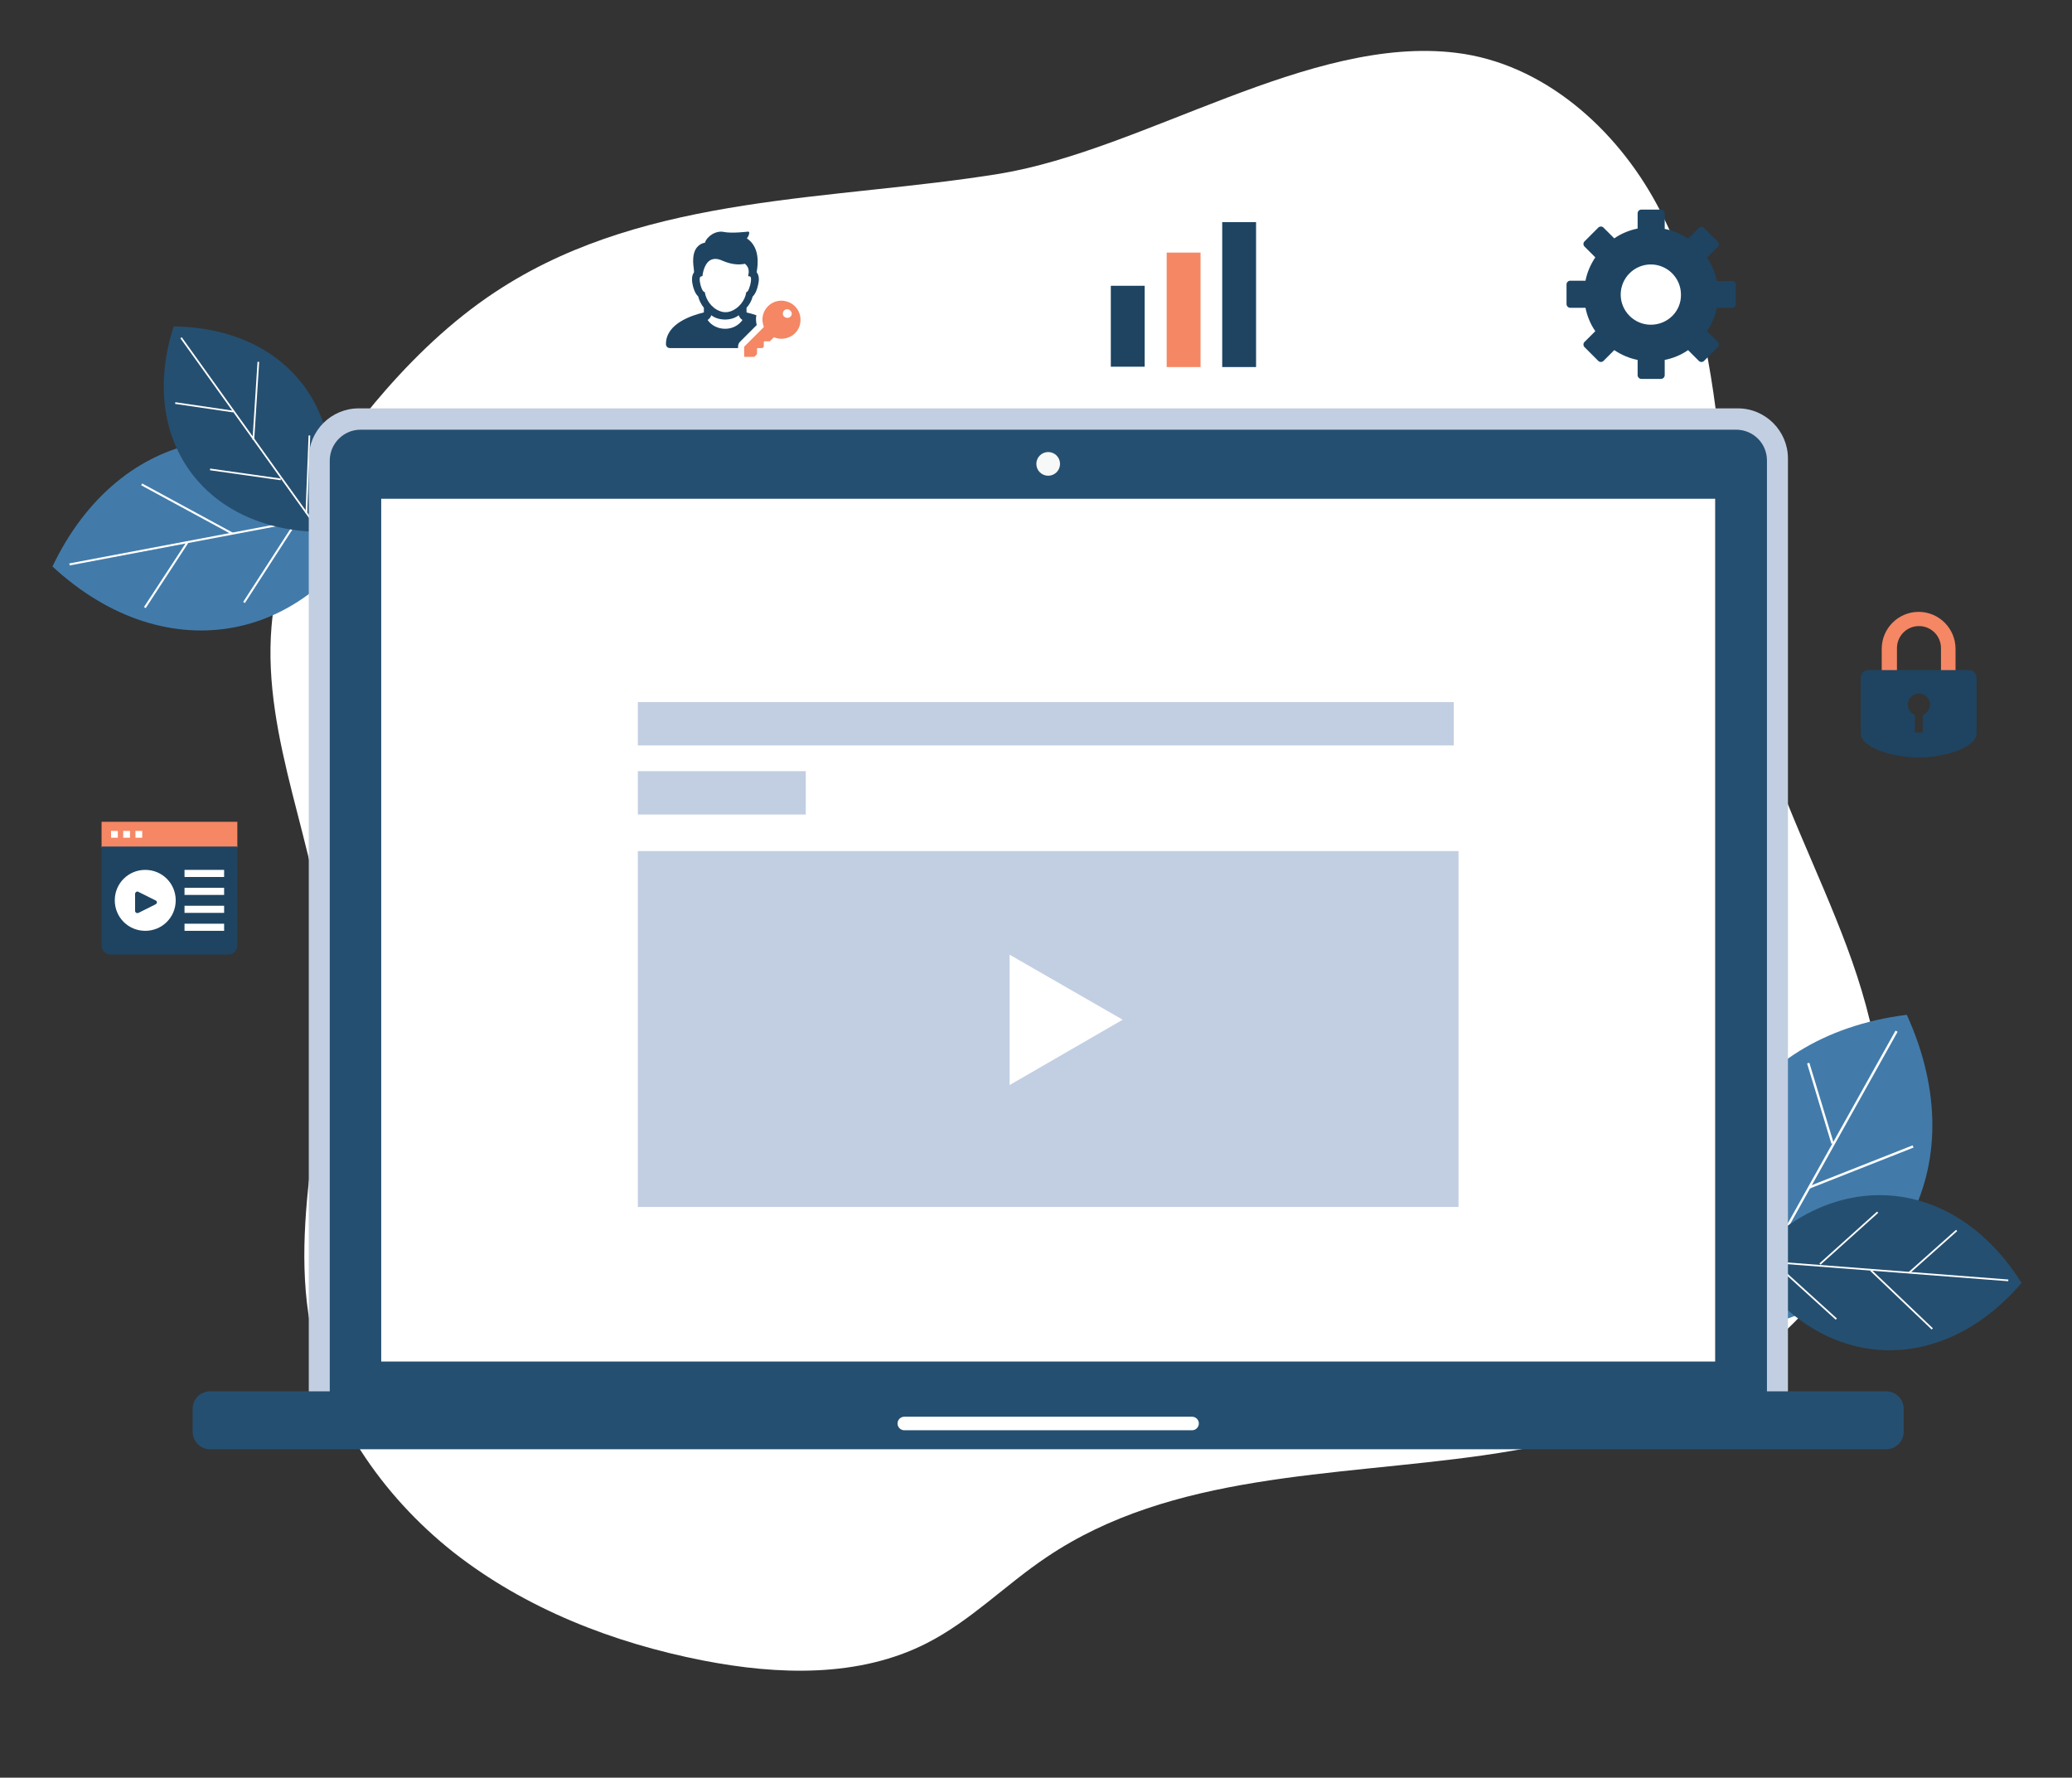 <?xml version="1.0" encoding="UTF-8" standalone="no"?>
<!DOCTYPE svg PUBLIC "-//W3C//DTD SVG 1.1//EN" "http://www.w3.org/Graphics/SVG/1.1/DTD/svg11.dtd">
<svg width="100%" height="100%" viewBox="0 0 612 525" version="1.1" xmlns="http://www.w3.org/2000/svg" xmlns:xlink="http://www.w3.org/1999/xlink" xml:space="preserve" xmlns:serif="http://www.serif.com/" style="fill-rule:evenodd;clip-rule:evenodd;stroke-linejoin:round;stroke-miterlimit:2;">
    <rect x="0" y="0" width="612" height="525" fill="#333333" stroke="none"/>
    <g>
        <path d="M148.5,84.8C135.5,93 124.1,103.6 114,115.1C96.6,134.9 82.4,158.8 80.2,185C77.4,218.4 94,250.3 96.4,283.7C99,319.6 85.2,355.8 91.6,391.2C96.4,417.8 112.7,441.6 133.9,458.4C155.2,475.1 181.1,485.2 207.7,490.4C229.8,494.7 253.7,495.5 273.7,485.3C286.7,478.7 297,468 309.1,459.9C346.1,434.9 393.9,436.1 438.1,429.8C462.6,426.3 487.1,420.1 508.3,407.4C529.5,394.7 547.2,374.8 553.4,350.9C559.4,327.4 554,302.4 545.5,279.6C537,256.8 525.6,235.1 519.1,211.8C512.1,186.9 511,160.9 508.4,135.2C505.8,109.5 501.7,83.3 489.5,60.6C477.3,37.8 455.7,18.7 430.1,15.6C386.9,10.3 338.1,44.2 295.3,51.3C246.1,59.3 192.1,57.2 148.5,84.8Z" style="fill:white;fill-rule:nonzero;"/>
        <g>
            <g>
                <path d="M563.2,299.7C583.9,345.1 560.6,387 511.1,393.2C490.3,347.8 513.7,305.9 563.2,299.7Z" style="fill:rgb(66,123,170);fill-rule:nonzero;"/>
                <g transform="matrix(-0.488,0.873,-0.873,-0.488,1100.96,47.46)">
                    <rect x="488.2" y="346.2" width="96.7" height="0.7" style="fill:white;"/>
                </g>
                <g transform="matrix(-0.957,0.29,-0.29,-0.957,1146.79,481.672)">
                    <rect x="537.4" y="313.4" width="0.7" height="24.8" style="fill:white;"/>
                </g>
                <g transform="matrix(-0.93,0.367,-0.367,-0.93,1187.3,463.365)">
                    <rect x="533.1" y="344.2" width="33.1" height="0.7" style="fill:white;"/>
                </g>
                <g transform="matrix(-0.921,0.39,-0.39,-0.921,1166.65,518.334)">
                    <rect x="514.2" y="377.3" width="32.9" height="0.7" style="fill:white;"/>
                </g>
                <g transform="matrix(-0.956,0.295,-0.295,-0.956,1120.03,538.778)">
                    <rect x="519.1" y="338.6" width="0.7" height="30.3" style="fill:white;"/>
                </g>
            </g>
            <g>
                <path d="M597.1,378.9C572.5,407.6 536.3,404.9 516.2,372.8C540.9,344.1 577.1,346.9 597.1,378.9Z" style="fill:rgb(37,79,112);fill-rule:nonzero;"/>
                <g transform="matrix(-0.997,-0.077,0.077,-0.997,1082.51,792.581)">
                    <rect x="519.8" y="375.3" width="73.3" height="0.5" style="fill:white;"/>
                </g>
                <g transform="matrix(-0.665,-0.747,0.747,-0.665,674.555,1042.14)">
                    <rect x="570.9" y="360.3" width="0.5" height="18.8" style="fill:white;"/>
                </g>
                <g transform="matrix(-0.724,-0.69,0.69,-0.724,703.714,1049.53)">
                    <rect x="549.5" y="383.6" width="25.1" height="0.5" style="fill:white;"/>
                </g>
                <g transform="matrix(-0.741,-0.672,0.672,-0.741,671.959,1022.06)">
                    <rect x="520.7" y="381.1" width="24.9" height="0.5" style="fill:white;"/>
                </g>
                <g transform="matrix(-0.669,-0.744,0.744,-0.669,639.042,1016.81)">
                    <rect x="545.8" y="354.6" width="0.5" height="22.9" style="fill:white;"/>
                </g>
            </g>
        </g>
        <g>
            <g>
                <path d="M15.5,167.3C35.3,125.8 78.7,117.5 112.4,148.8C92.6,190.2 49.2,198.5 15.5,167.3Z" style="fill:rgb(66,123,170);fill-rule:nonzero;"/>
                <g transform="matrix(0.983,-0.186,0.186,0.983,-28.382,14.767)">
                    <rect x="19.8" y="158" width="89.1" height="0.6" style="fill:white;"/>
                </g>
                <g transform="matrix(0.837,0.547,-0.547,0.837,100.937,0.887)">
                    <rect x="48.7" y="158.4" width="0.6" height="22.9" style="fill:white;"/>
                </g>
                <g transform="matrix(0.879,0.477,-0.477,0.879,78.465,-8.098)">
                    <rect x="39.9" y="150" width="30.5" height="0.6" style="fill:white;"/>
                </g>
                <g transform="matrix(0.89,0.455,-0.455,0.89,75.401,-25.084)">
                    <rect x="74.6" y="143.8" width="30.3" height="0.6" style="fill:white;"/>
                </g>
                <g transform="matrix(0.84,0.543,-0.543,0.84,103.01,-16.575)">
                    <rect x="79.3" y="152.2" width="0.6" height="27.9" style="fill:white;"/>
                </g>
            </g>
            <g>
                <path d="M51.3,96.4C86.1,96.8 105.6,124 94.8,157.1C60.1,156.7 40.6,129.5 51.3,96.4Z" style="fill:rgb(37,79,112);fill-rule:nonzero;"/>
                <g transform="matrix(0.582,0.813,-0.813,0.582,133.976,-6.211)">
                    <rect x="39.3" y="126.9" width="67.5" height="0.5" style="fill:white;"/>
                </g>
                <g transform="matrix(-0.145,0.989,-0.989,-0.145,187.973,78.136)">
                    <rect x="60" y="111.6" width="0.5" height="17.3" style="fill:white;"/>
                </g>
                <g transform="matrix(-0.064,0.998,-0.998,-0.064,198.524,50.461)">
                    <rect x="64.1" y="118.1" width="23.1" height="0.5" style="fill:white;"/>
                </g>
                <g transform="matrix(-0.039,0.999,-0.999,-0.039,234.493,54.751)">
                    <rect x="79.4" y="139.9" width="23" height="0.5" style="fill:white;"/>
                </g>
                <g transform="matrix(-0.14,0.99,-0.99,-0.14,221.379,87.999)">
                    <rect x="72.2" y="129.6" width="0.5" height="21.1" style="fill:white;"/>
                </g>
            </g>
        </g>
        <path d="M513.3,120.6L106,120.6C97.8,120.6 91.2,127.2 91.2,135.4L91.2,416L528.1,416L528.1,135.4C528.1,127.3 521.5,120.6 513.3,120.6Z" style="fill:rgb(194,207,226);fill-rule:nonzero;"/>
        <path d="M557.1,410.9L62.1,410.9C59.2,410.9 56.9,413.2 56.9,416.1L56.9,422.8C56.9,425.7 59.2,428 62.1,428L557.1,428C560,428 562.3,425.7 562.3,422.8L562.3,416.1C562.3,413.2 560,410.9 557.1,410.9Z" style="fill:rgb(37,79,112);fill-rule:nonzero;"/>
        <path d="M512.8,126.9L106.5,126.9C101.5,126.9 97.4,131 97.4,136L97.4,411.8L521.9,411.8L521.9,136C521.9,130.9 517.8,126.9 512.8,126.9Z" style="fill:rgb(37,79,112);fill-rule:nonzero;"/>
        <rect x="112.6" y="147.3" width="394" height="254.8" style="fill:white;"/>
        <path d="M352.1,418.4L267.1,418.4C266,418.4 265.1,419.3 265.1,420.4C265.1,421.5 266,422.4 267.1,422.4L352.1,422.4C353.2,422.4 354.1,421.5 354.1,420.4C354.1,419.3 353.2,418.4 352.1,418.4Z" style="fill:white;fill-rule:nonzero;"/>
        <g transform="matrix(1,0,0,1,0,39.25)">
            <rect x="188.4" y="212.1" width="242.4" height="105.1" style="fill:rgb(194,207,226);"/>
            <path d="M331.6,261.9L298.2,242.7L298.2,281.2L331.6,261.9Z" style="fill:white;fill-rule:nonzero;"/>
            <rect x="188.4" y="168.1" width="241" height="12.8" style="fill:rgb(194,207,226);"/>
            <rect x="188.4" y="188.5" width="49.6" height="12.8" style="fill:rgb(194,207,226);"/>
        </g>
        <circle cx="309.6" cy="137" r="3.5" style="fill:rgb(247,248,248);"/>
        <path d="M511.6,83L507.1,83C506.6,80.5 505.6,78.1 504.2,76.1L507.4,72.9C507.8,72.5 507.8,71.8 507.4,71.4L503.3,67.3C502.9,66.9 502.2,66.9 501.8,67.3L498.6,70.5C496.5,69.1 494.2,68.1 491.7,67.6L491.7,63C491.7,62.4 491.2,61.9 490.6,61.9L484.8,61.9C484.2,61.9 483.7,62.4 483.7,63L483.7,67.5C481.2,68 478.8,69 476.8,70.4L473.6,67.2C473.2,66.8 472.5,66.8 472.1,67.2L468,71.3C467.6,71.7 467.6,72.4 468,72.8L471.2,76C469.8,78.1 468.8,80.4 468.3,82.9L463.8,82.9C463.2,82.9 462.7,83.4 462.7,84L462.7,89.8C462.7,90.4 463.2,90.9 463.8,90.9L468.3,90.9C468.8,93.4 469.8,95.8 471.2,97.8L468,101C467.6,101.4 467.6,102.1 468,102.5L472.1,106.6C472.5,107 473.2,107 473.6,106.6L476.8,103.4C478.9,104.8 481.2,105.8 483.7,106.3L483.7,110.8C483.7,111.4 484.2,111.9 484.8,111.9L490.6,111.9C491.2,111.9 491.7,111.4 491.7,110.8L491.7,106.3C494.2,105.8 496.6,104.8 498.6,103.4L501.8,106.6C502.2,107 502.9,107 503.3,106.6L507.4,102.5C507.8,102.1 507.8,101.4 507.4,101L504.2,97.8C505.6,95.7 506.6,93.4 507.1,90.9L511.6,90.9C512.2,90.9 512.7,90.4 512.7,89.8L512.7,84C512.7,83.5 512.2,83 511.6,83ZM487.6,95.9C482.7,95.9 478.7,91.9 478.7,87C478.7,82.1 482.7,78.1 487.6,78.1C492.5,78.1 496.5,82.1 496.5,87C496.6,91.9 492.6,95.9 487.6,95.9Z" style="fill:rgb(30,68,98);fill-rule:nonzero;"/>
        <g>
            <rect x="344.6" y="74.6" width="10" height="33.8" style="fill:rgb(245,135,100);"/>
            <rect x="361" y="65.6" width="10" height="42.8" style="fill:rgb(30,68,98);"/>
            <rect x="328.1" y="84.4" width="10" height="23.9" style="fill:rgb(30,68,98);"/>
        </g>
        <g>
            <rect x="30" y="242.7" width="40.1" height="7.6" style="fill:rgb(245,135,100);"/>
            <path d="M30,250L30,279.3C30,280.7 31.2,281.9 32.6,281.9L67.5,281.9C68.9,281.9 70.1,280.7 70.1,279.3L70.1,250L30,250Z" style="fill:rgb(30,68,98);fill-rule:nonzero;"/>
            <g>
                <g>
                    <path d="M42.9,256.9C37.9,256.9 33.9,260.9 33.9,265.9C33.9,270.9 37.9,274.9 42.9,274.9C47.9,274.9 51.9,270.9 51.9,265.9C51.9,260.9 47.9,256.9 42.9,256.9ZM45.9,267.1L40.9,269.6C40.4,269.8 39.9,269.5 39.9,269L39.9,264C39.9,263.5 40.5,263.1 40.9,263.4L45.9,265.9C46.5,266.1 46.5,266.8 45.9,267.1Z" style="fill:white;fill-rule:nonzero;"/>
                    <g>
                        <rect x="54.5" y="256.9" width="11.7" height="2.1" style="fill:white;"/>
                        <rect x="54.5" y="262.2" width="11.7" height="2.1" style="fill:white;"/>
                        <rect x="54.5" y="267.5" width="11.7" height="2.1" style="fill:white;"/>
                        <rect x="54.5" y="272.8" width="11.7" height="2.1" style="fill:white;"/>
                    </g>
                </g>
            </g>
            <rect x="32.8" y="245.4" width="2" height="2" style="fill:white;"/>
            <rect x="36.4" y="245.4" width="2" height="2" style="fill:white;"/>
            <rect x="40" y="245.4" width="2" height="2" style="fill:white;"/>
        </g>
        <g>
            <path d="M560.3,201.9L560.3,191.4C560.3,187.8 563.2,184.9 566.8,184.9C570.4,184.9 573.3,187.8 573.3,191.4L573.3,201.9L577.6,201.9L577.6,191.6C577.6,185.6 572.7,180.7 566.7,180.7C560.7,180.7 555.8,185.6 555.8,191.6L555.8,201.9L560.3,201.9Z" style="fill:rgb(245,135,100);fill-rule:nonzero;"/>
            <path d="M581.5,197.9L551.9,197.9C550.6,197.9 549.6,198.9 549.6,200.2L549.6,216.6C549.6,220.8 559.1,223.7 566.7,223.7C574.3,223.7 583.8,220.8 583.8,216.6L583.8,200.2C583.8,198.9 582.8,197.9 581.5,197.9ZM567.9,211.2L567.9,216.3L565.6,216.3L565.6,211.2C564.4,210.7 563.5,209.5 563.5,208.1C563.5,206.3 565,204.8 566.8,204.8C568.6,204.8 570.1,206.3 570.1,208.1C570,209.5 569.1,210.7 567.9,211.2Z" style="fill:rgb(30,68,98);fill-rule:nonzero;"/>
        </g>
        <g>
            <path d="M222.3,87.6C223.2,86.7 223.6,85.4 223.8,84.6C224.1,83.4 224.5,81.7 223.5,80.4L223.5,80.3C223.9,78.1 224.5,73 220.6,70.4C221,69.9 221.3,69.3 221.3,68.7C221.3,68.6 221.3,68.6 221.2,68.5C221.2,68.5 221.1,68.4 221,68.4C221,68.4 216.1,69 213.8,68.5C211.4,68 208.8,69.8 208.2,71.7C207.3,71.8 206.5,72.3 205.9,73C204.8,74.3 204.5,76.4 204.9,79.2C204.9,79.6 205,79.9 205,80.3L205,80.4C204.1,81.6 204.4,83.4 204.7,84.6C204.9,85.3 205.3,86.7 206.2,87.5C206.5,88.7 207.1,89.9 207.9,90.9L207.9,92.2C207.9,92.2 207.9,92.3 207.8,92.3C204.5,93.1 196.7,95.5 196.7,101.6C196.7,102.3 197.2,102.8 197.9,102.8L218,102.8L218,102.4C218,101.8 218.2,101.3 218.6,100.9L223.5,96C223.3,95 223.2,94.1 223.4,93.1C222.5,92.8 221.5,92.5 220.6,92.3C220.6,92.3 220.5,92.3 220.5,92.2L220.5,90.9C221.4,89.9 222,88.8 222.3,87.6ZM214.2,97.1C212.1,97.1 210.2,96.2 209,94.5C209.5,94.2 209.9,93.7 210.1,93.1C210.6,93.5 211.2,93.8 211.8,94C213.3,94.5 215,94.5 216.5,94C217.1,93.8 217.7,93.5 218.2,93.1C218.4,93.7 218.8,94.2 219.3,94.5C218.2,96.1 216.3,97.1 214.2,97.1ZM220.6,86.2C220.5,86.2 220.4,86.3 220.4,86.4C220.1,88.5 218.4,91 215.9,91.9C214.9,92.3 213.7,92.3 212.7,91.9C210.1,91 208.5,88.4 208.2,86.4C208.2,86.3 208.1,86.2 208,86.2C207.9,86.2 207.4,86 206.9,84.1C206.5,82.6 206.7,82 206.8,81.8C206.9,81.7 207.1,81.6 207.2,81.6L207.3,81.6C207.4,81.6 207.5,81.5 207.5,81.4C207.5,81.4 207.8,78.1 209.7,76.9C210.7,76.3 211.9,76.3 213.4,77C216.4,78.3 218.7,78.2 220,77.9C221.6,79.1 221.1,80.9 221,81.3L221,81.5C221,81.6 221.1,81.6 221.2,81.6C221.4,81.6 221.6,81.6 221.7,81.8C221.8,82 222,82.5 221.6,84.1C221.1,86 220.7,86.2 220.6,86.2Z" style="fill:rgb(30,68,98);fill-rule:nonzero;"/>
            <g>
                <g>
                    <path d="M233.1,89.3C232.4,89 231.6,88.8 230.8,88.8C227.7,88.8 225.2,91.3 225.2,94.4C225.2,95.1 225.4,95.9 225.6,96.6L219.9,102.3C219.8,102.4 219.8,102.5 219.8,102.6L219.8,105.2C219.8,105.3 219.9,105.4 220,105.4L222.6,105.4C222.7,105.4 222.8,105.4 222.9,105.3L223.5,104.7C223.6,104.6 223.6,104.5 223.6,104.4L223.6,103C223.6,102.9 223.7,102.8 223.8,102.8L225,102.8C225.3,102.8 225.6,102.6 225.6,102.2L225.6,101C225.6,100.9 225.7,100.8 225.8,100.8L227.2,100.8C227.3,100.8 227.4,100.8 227.5,100.7L228.6,99.6C231.4,100.8 234.8,99.5 236,96.7C237.2,93.8 235.9,90.5 233.1,89.3ZM233.5,93.5C233,94 232.2,94 231.6,93.5C231.1,93 231.1,92.2 231.6,91.7C232.1,91.2 232.9,91.2 233.4,91.7C234,92.2 234,93 233.5,93.5Z" style="fill:rgb(245,135,100);fill-rule:nonzero;"/>
                </g>
            </g>
        </g>
    </g>
</svg>
